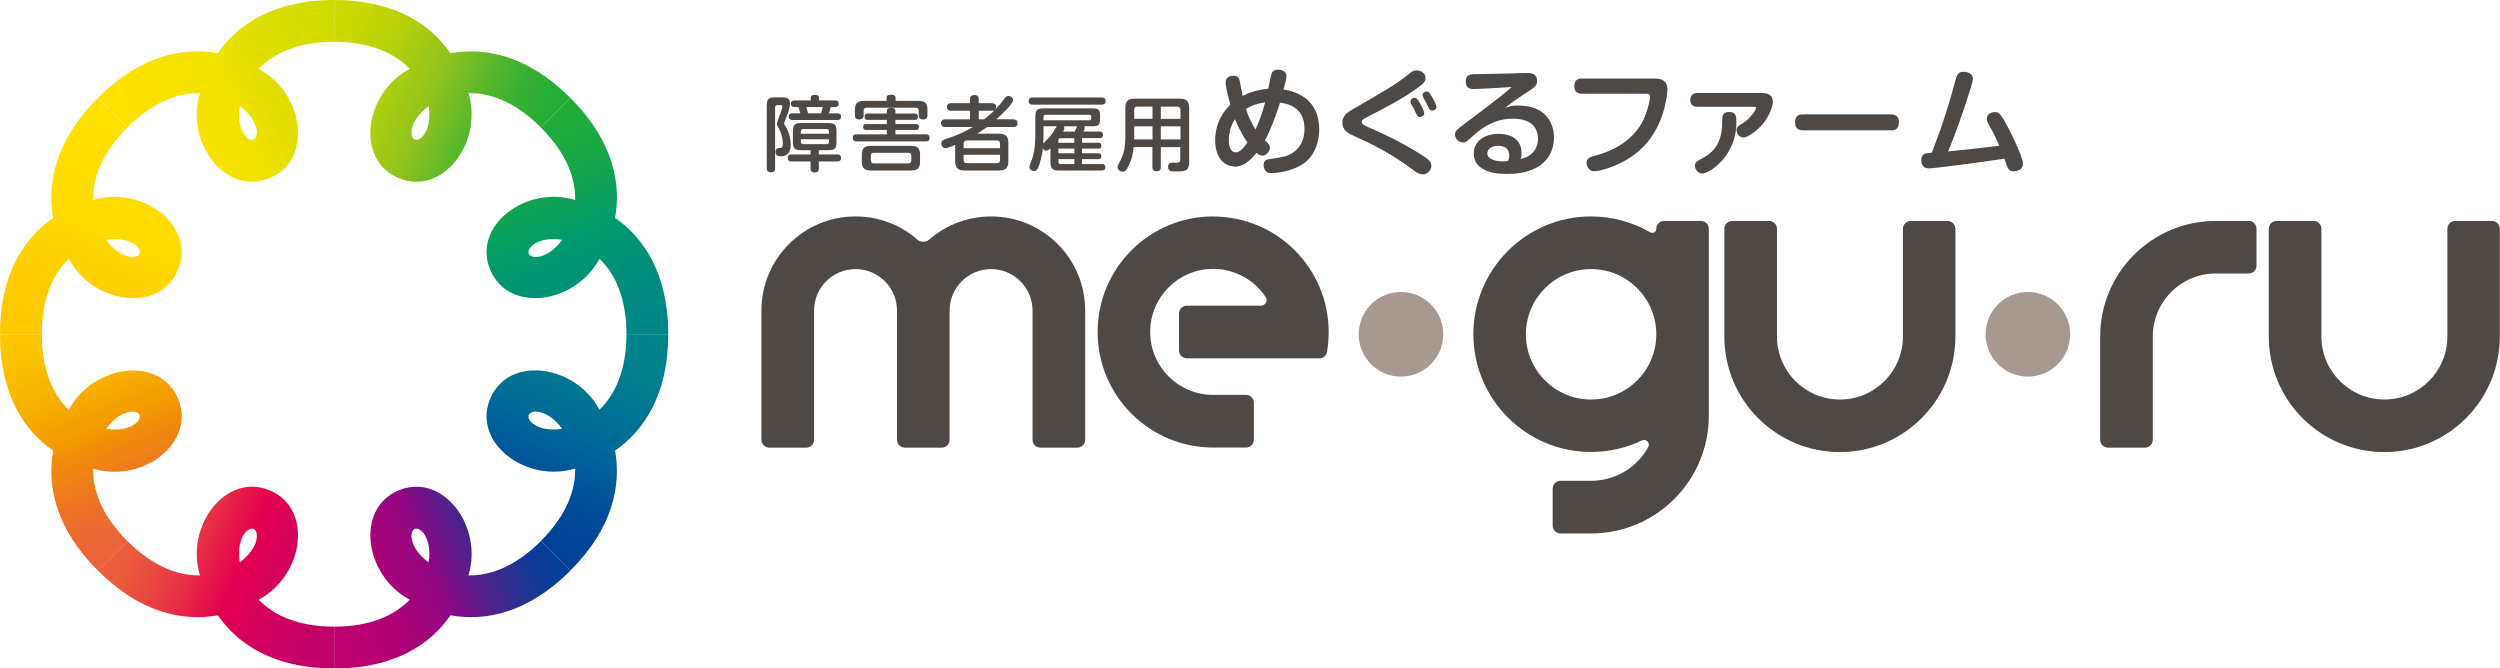 <svg width="273" height="73" viewBox="0 0 273 73" fill="none" xmlns="http://www.w3.org/2000/svg">
<g clip-path="url(#clip0_799_5027)">
<path d="M36.492 68.431V73C43.147 73 47.06 70.287 49.197 67.19C52.898 67.866 57.587 67.019 62.296 62.308L59.069 59.08C56.215 61.935 53.463 62.873 51.154 62.832C52.797 57.486 48.36 51.555 43.551 53.542C38.741 55.529 39.8 62.863 44.74 65.485C43.137 67.15 40.526 68.431 36.492 68.431ZM45.295 57.759C45.94 57.496 47.211 58.828 46.808 61.41C44.7 59.877 44.65 58.031 45.295 57.759Z" fill="url(#paint0_linear_799_5027)"/>
<path d="M13.915 59.08L10.688 62.308C15.398 67.019 20.076 67.856 23.787 67.19C25.925 70.287 29.837 73 36.492 73V68.431C32.459 68.431 29.847 67.139 28.244 65.485C33.185 62.863 34.243 55.529 29.434 53.542C24.624 51.555 20.197 57.486 21.831 62.832C19.522 62.873 16.769 61.935 13.915 59.08ZM27.689 57.759C28.335 58.021 28.284 59.867 26.177 61.41C25.773 58.838 27.044 57.496 27.689 57.759Z" fill="url(#paint1_linear_799_5027)"/>
<path d="M4.568 36.505H0C0 43.163 2.712 47.076 5.808 49.215C5.132 52.917 5.979 57.607 10.688 62.318L13.915 59.09C11.062 56.235 10.124 53.482 10.164 51.172C15.508 52.816 21.438 48.378 19.451 43.566C17.465 38.755 10.134 39.814 7.512 44.756C5.848 43.153 4.568 40.54 4.568 36.505ZM15.236 45.311C15.498 45.957 14.167 47.228 11.586 46.824C13.119 44.716 14.964 44.666 15.236 45.311Z" fill="url(#paint2_linear_799_5027)"/>
<path d="M13.915 13.92L10.688 10.692C5.979 15.403 5.143 20.083 5.808 23.796C2.712 25.934 0 29.838 0 36.505H4.568C4.568 32.47 5.859 29.858 7.512 28.254C10.134 33.197 17.465 34.256 19.451 29.444C21.438 24.633 15.508 20.204 10.164 21.839C10.124 19.529 11.062 16.775 13.915 13.92ZM15.236 27.699C14.974 28.345 13.129 28.294 11.586 26.186C14.157 25.783 15.498 27.054 15.236 27.699Z" fill="url(#paint3_linear_799_5027)"/>
<path d="M36.492 4.569V0C29.837 0 25.925 2.713 23.787 5.81C20.086 5.134 15.398 5.982 10.688 10.692L13.915 13.92C16.769 11.066 19.522 10.127 21.831 10.168C20.187 15.514 24.624 21.445 29.434 19.458C34.243 17.471 33.185 10.137 28.244 7.515C29.847 5.85 32.459 4.569 36.492 4.569ZM27.689 15.242C27.044 15.504 25.773 14.172 26.177 11.59C28.284 13.123 28.335 14.969 27.689 15.242Z" fill="url(#paint4_linear_799_5027)"/>
<path d="M59.059 13.92L62.286 10.692C57.577 5.982 52.898 5.144 49.187 5.81C47.05 2.713 43.147 0 36.492 0V4.569C40.526 4.569 43.137 5.861 44.74 7.515C39.8 10.137 38.741 17.471 43.551 19.458C48.36 21.445 52.787 15.514 51.154 10.168C53.463 10.127 56.215 11.066 59.069 13.92H59.059ZM45.295 15.242C44.65 14.979 44.7 13.133 46.808 11.59C47.211 14.162 45.94 15.504 45.295 15.242Z" fill="url(#paint5_linear_799_5027)"/>
<path d="M68.407 36.505H72.975C72.975 29.848 70.262 25.934 67.166 23.796C67.842 20.093 66.995 15.403 62.286 10.692L59.059 13.92C61.913 16.775 62.851 19.529 62.81 21.839C57.466 20.194 51.537 24.633 53.523 29.444C55.51 34.256 62.841 33.197 65.462 28.254C67.126 29.858 68.407 32.47 68.407 36.505ZM57.738 27.699C57.476 27.054 58.807 25.783 61.389 26.186C59.856 28.294 58.011 28.345 57.738 27.699Z" fill="url(#paint6_linear_799_5027)"/>
<path d="M59.059 59.08L62.286 62.308C66.995 57.597 67.832 52.917 67.166 49.205C70.262 47.066 72.975 43.152 72.975 36.495H68.407C68.407 40.53 67.116 43.142 65.462 44.746C62.841 39.803 55.51 38.744 53.523 43.556C51.537 48.367 57.466 52.796 62.81 51.161C62.851 53.471 61.913 56.225 59.059 59.08ZM57.738 45.311C58.001 44.665 59.846 44.716 61.389 46.824C58.817 47.227 57.476 45.956 57.738 45.311Z" fill="url(#paint7_linear_799_5027)"/>
<path d="M108.226 23.634C105.655 23.634 103.295 24.582 101.49 26.146C101.309 26.297 101.077 26.398 100.825 26.398C100.573 26.398 100.331 26.307 100.159 26.146C98.354 24.582 96.005 23.634 93.424 23.634C87.746 23.634 83.148 28.234 83.148 33.913V48.025C83.148 48.499 83.532 48.882 84.005 48.882H88.039C88.513 48.882 88.896 48.499 88.896 48.025V33.913C88.896 31.411 90.923 29.384 93.424 29.384C95.924 29.384 97.951 31.411 97.951 33.913V48.025C97.951 48.499 98.334 48.882 98.808 48.882H102.841C103.315 48.882 103.699 48.499 103.699 48.025V33.913C103.699 31.411 105.725 29.384 108.226 29.384C110.727 29.384 112.754 31.411 112.754 33.913V48.025C112.754 48.499 113.137 48.882 113.611 48.882H117.644C118.118 48.882 118.501 48.499 118.501 48.025V33.913C118.501 28.234 113.903 23.634 108.226 23.634Z" fill="#4F4946"/>
<path d="M132.477 23.634C125.509 23.634 119.862 29.283 119.862 36.253C119.862 43.223 125.509 48.872 132.477 48.872H136.066C136.54 48.872 136.924 48.489 136.924 48.014V43.98C136.924 43.505 136.54 43.122 136.066 43.122H132.477C128.675 43.122 125.6 40.046 125.6 36.243C125.6 32.44 128.675 29.363 132.477 29.363C134.877 29.363 136.984 30.584 138.214 32.45C138.486 32.854 138.164 33.378 137.71 33.378H129.603C129.129 33.378 128.746 33.761 128.746 34.236V38.27C128.746 38.744 129.129 39.128 129.603 39.128H144.073C144.496 39.128 144.849 38.825 144.91 38.432C145.031 37.726 145.091 36.999 145.091 36.263C145.091 29.293 139.444 23.644 132.477 23.644V23.634Z" fill="#4F4946"/>
<path d="M245.543 24.128H241.953C234.986 24.128 229.339 29.777 229.339 36.747V48.025C229.339 48.499 229.722 48.882 230.196 48.882H234.229C234.703 48.882 235.086 48.499 235.086 48.025V36.747C235.086 32.944 238.162 29.868 241.963 29.868H245.553C246.027 29.868 246.41 29.485 246.41 29.01V24.976C246.41 24.502 246.027 24.118 245.553 24.118L245.543 24.128Z" fill="#4F4946"/>
<path d="M272.143 24.128H268.11C267.636 24.128 267.252 24.512 267.252 24.986V36.747C267.252 40.55 264.177 43.626 260.375 43.626C256.574 43.626 253.499 40.55 253.499 36.747V24.986C253.499 24.512 253.115 24.128 252.641 24.128H248.608C248.134 24.128 247.751 24.512 247.751 24.986V36.747C247.751 43.717 253.398 49.366 260.365 49.366C267.333 49.366 272.98 43.717 272.98 36.747V24.986C272.98 24.512 272.597 24.128 272.123 24.128H272.143Z" fill="#4F4946"/>
<path d="M152.986 41.125C155.537 41.125 157.605 39.057 157.605 36.505C157.605 33.954 155.537 31.885 152.986 31.885C150.436 31.885 148.368 33.954 148.368 36.505C148.368 39.057 150.436 41.125 152.986 41.125Z" fill="#A89990"/>
<path d="M221.443 41.125C223.994 41.125 226.062 39.057 226.062 36.505C226.062 33.954 223.994 31.885 221.443 31.885C218.893 31.885 216.825 33.954 216.825 36.505C216.825 39.057 218.893 41.125 221.443 41.125Z" fill="#A89990"/>
<path d="M212.691 24.128H208.657C208.183 24.128 207.8 24.512 207.8 24.986V36.747C207.8 40.55 204.725 43.626 200.923 43.626C197.122 43.626 194.046 40.55 194.046 36.747V24.986C194.046 24.512 193.663 24.128 193.189 24.128H189.156C188.682 24.128 188.299 24.512 188.299 24.986V36.747C188.299 43.717 193.946 49.366 200.913 49.366C207.881 49.366 213.528 43.717 213.528 36.747V24.986C213.528 24.512 213.145 24.128 212.671 24.128H212.691Z" fill="#4F4946"/>
<path d="M185.757 24.128H181.724C181.25 24.128 180.867 24.512 180.867 24.986C180.867 25.349 180.474 25.541 180.201 25.369C178.306 24.27 176.097 23.634 173.748 23.634C166.649 23.634 160.892 29.394 160.892 36.495C160.892 43.596 166.649 49.356 173.748 49.356C175.734 49.356 177.62 48.902 179.304 48.095C179.748 47.883 180.242 48.357 179.99 48.811C178.79 51.01 176.44 52.503 173.748 52.503H170.41C169.936 52.503 169.553 52.886 169.553 53.361V57.395C169.553 57.87 169.936 58.253 170.41 58.253H173.748C180.847 58.253 186.604 52.493 186.604 45.392V24.986C186.604 24.512 186.221 24.128 185.747 24.128H185.757ZM173.748 43.627C169.815 43.627 166.629 40.439 166.629 36.505C166.629 32.571 169.815 29.384 173.748 29.384C177.681 29.384 180.867 32.571 180.867 36.505C180.867 40.439 177.681 43.627 173.748 43.627Z" fill="#4F4946"/>
<path d="M83.733 11.56C83.733 10.823 83.915 10.632 84.651 10.632H85.347C85.74 10.632 86.264 10.632 86.264 11.247C86.264 11.439 86.224 11.862 86.053 12.316C85.992 12.498 85.619 13.416 85.619 13.476C85.619 13.527 85.639 13.567 85.7 13.668C85.821 13.85 86.345 14.636 86.345 15.786C86.345 16.543 86.063 17.067 85.266 17.067C84.722 17.067 84.691 16.785 84.691 16.593C84.691 16.2 84.923 16.169 85.145 16.159C85.317 16.159 85.488 16.109 85.488 15.655C85.488 15.151 85.296 14.455 85.044 14.021C84.853 13.678 84.832 13.648 84.832 13.517C84.832 13.335 85.438 11.913 85.438 11.64C85.438 11.479 85.317 11.479 85.195 11.479H84.893C84.722 11.479 84.641 11.57 84.641 11.731V18.389C84.641 18.661 84.55 18.812 84.157 18.812C83.733 18.812 83.733 18.51 83.733 18.389V11.56ZM89.421 16.866H91.427C91.538 16.866 91.841 16.866 91.841 17.249C91.841 17.632 91.548 17.632 91.427 17.632H89.421V18.369C89.421 18.48 89.421 18.832 88.997 18.832C88.674 18.832 88.513 18.721 88.513 18.369V17.632H86.436C86.315 17.632 86.022 17.632 86.022 17.249C86.022 16.866 86.315 16.866 86.436 16.866H88.513V16.401H87.505C86.758 16.401 86.587 16.21 86.587 15.484V14.354C86.587 13.617 86.769 13.436 87.505 13.436H90.419C91.155 13.436 91.346 13.617 91.346 14.354V15.484C91.346 16.2 91.185 16.401 90.419 16.401H89.41V16.866H89.421ZM91.437 12.377C91.659 12.377 91.841 12.457 91.841 12.74C91.841 12.992 91.709 13.103 91.437 13.103H86.526C86.284 13.103 86.123 13.002 86.123 12.74C86.123 12.508 86.244 12.377 86.526 12.377H87.394C87.333 12.145 87.323 12.104 87.192 11.691H86.789C86.678 11.691 86.375 11.691 86.375 11.328C86.375 11.015 86.577 10.965 86.789 10.965H88.533V10.692C88.533 10.46 88.704 10.359 88.947 10.359C89.209 10.359 89.431 10.41 89.431 10.692V10.965H91.175C91.286 10.965 91.578 10.965 91.578 11.328C91.578 11.64 91.387 11.691 91.175 11.691H90.721C90.651 11.963 90.58 12.175 90.51 12.377H91.447H91.437ZM90.52 14.606V14.344C90.52 14.182 90.439 14.092 90.267 14.092H87.696C87.515 14.092 87.444 14.193 87.444 14.344V14.606H90.51H90.52ZM87.454 15.211V15.484C87.454 15.655 87.535 15.736 87.706 15.736H90.278C90.439 15.736 90.53 15.655 90.53 15.484V15.211H87.464H87.454ZM89.662 12.377C89.723 12.195 89.733 12.145 89.854 11.691H88.039C88.12 11.923 88.19 12.145 88.231 12.377H89.662Z" fill="#4F4946"/>
<path d="M96.842 12.124C96.842 11.893 96.993 11.782 97.275 11.782C97.558 11.782 97.78 11.832 97.78 12.124V12.397H99.927C100.149 12.397 100.24 12.538 100.24 12.75C100.24 12.962 100.139 13.093 99.927 13.093H97.78V13.547H100.028C100.119 13.547 100.351 13.547 100.351 13.87C100.351 14.192 100.119 14.192 100.028 14.192H97.78V14.666H101.097C101.218 14.666 101.511 14.666 101.511 15.05C101.511 15.433 101.238 15.443 101.097 15.443H93.534C93.424 15.443 93.121 15.443 93.121 15.06C93.121 14.677 93.373 14.666 93.534 14.666H96.842V14.192H94.583C94.502 14.192 94.26 14.192 94.26 13.87C94.26 13.547 94.493 13.547 94.583 13.547H96.842V13.093H94.724C94.462 13.093 94.412 12.901 94.412 12.75C94.412 12.558 94.502 12.397 94.724 12.397H96.842V12.124ZM100.29 11.015C100.966 11.015 101.279 11.247 101.279 12.004V12.568C101.279 12.7 101.279 13.042 100.825 13.042C100.411 13.042 100.321 12.851 100.321 12.568V12.084C100.321 11.842 100.19 11.761 99.998 11.761H94.634C94.442 11.761 94.311 11.842 94.311 12.084V12.578C94.311 12.7 94.311 13.042 93.857 13.042C93.434 13.042 93.353 12.851 93.353 12.578V12.004C93.353 11.257 93.656 11.015 94.341 11.015H96.812V10.702C96.812 10.43 97.003 10.339 97.265 10.339C97.598 10.339 97.8 10.41 97.8 10.702V11.015H100.29ZM100.472 17.632C100.472 18.389 100.159 18.621 99.484 18.621H95.108C94.442 18.621 94.109 18.399 94.109 17.632V16.916C94.109 16.149 94.442 15.927 95.108 15.927H99.484C100.159 15.927 100.472 16.159 100.472 16.916V17.632ZM99.514 17.007C99.514 16.744 99.363 16.684 99.191 16.684H95.42C95.228 16.684 95.097 16.755 95.097 17.007V17.521C95.097 17.723 95.198 17.844 95.42 17.844H99.191C99.413 17.844 99.514 17.733 99.514 17.521V17.007Z" fill="#4F4946"/>
<path d="M110.646 13.033C110.747 13.033 111.12 13.033 111.12 13.446C111.12 13.86 110.747 13.87 110.646 13.87H107.792C107.268 14.253 106.895 14.475 106.703 14.596H109.063C109.759 14.596 110.112 14.818 110.112 15.645V17.572C110.112 18.369 109.779 18.621 109.063 18.621H105.352C104.626 18.621 104.304 18.358 104.304 17.572V15.827C104.062 15.928 103.436 16.19 103.255 16.19C102.993 16.19 102.791 15.928 102.791 15.665C102.791 15.353 103.063 15.252 103.295 15.171C104.898 14.667 105.856 14.092 106.24 13.87H103.225C103.124 13.87 102.761 13.87 102.761 13.456C102.761 13.043 103.124 13.033 103.225 13.033H105.927V12.094H103.87C103.749 12.094 103.406 12.094 103.406 11.681C103.406 11.267 103.749 11.267 103.87 11.267H105.927V10.793C105.927 10.491 106.129 10.38 106.371 10.38C106.653 10.38 106.875 10.46 106.875 10.793V11.267H108.307C108.397 11.267 108.77 11.267 108.77 11.671C108.77 11.802 108.73 11.873 108.71 11.923C108.962 11.651 109.204 11.409 109.648 10.823C109.809 10.612 109.9 10.48 110.112 10.48C110.354 10.48 110.626 10.672 110.626 10.934C110.626 11.368 109.315 12.569 108.801 13.022H110.636L110.646 13.033ZM109.204 16.18V15.665C109.204 15.423 109.063 15.342 108.881 15.342H105.554C105.362 15.342 105.231 15.443 105.231 15.665V16.18H109.204ZM105.231 16.906V17.491C105.231 17.703 105.352 17.814 105.554 17.814H108.881C109.083 17.814 109.204 17.703 109.204 17.491V16.906H105.231ZM106.885 12.094V13.033H107.46C107.843 12.75 108.246 12.397 108.619 12.024C108.579 12.054 108.498 12.094 108.317 12.094H106.885Z" fill="#4F4946"/>
<path d="M120.286 10.642C120.407 10.642 120.74 10.642 120.74 11.035C120.74 11.378 120.478 11.429 120.286 11.429H112.784C112.663 11.429 112.33 11.429 112.33 11.035C112.33 10.692 112.572 10.642 112.784 10.642H120.286ZM114.69 16.2C114.518 16.361 114.417 16.452 114.266 16.452C114.145 16.452 113.994 16.392 113.883 16.22C113.812 16.946 113.54 17.874 113.439 18.157C113.328 18.469 113.187 18.681 112.925 18.681C112.673 18.681 112.411 18.51 112.411 18.237C112.411 18.187 112.411 18.126 112.441 18.076C112.441 18.036 112.663 17.471 112.703 17.37C112.814 17.057 113.056 16.23 113.056 14.717V12.76C113.056 12.024 113.248 11.832 113.984 11.832H119.308C119.973 11.832 120.125 12.024 120.125 12.649V12.982C120.125 13.607 119.983 13.789 119.308 13.789H118.39C118.39 13.789 118.451 13.89 118.451 13.971C118.451 14.061 118.34 14.293 118.31 14.364H120.064C120.377 14.364 120.447 14.515 120.447 14.737C120.447 15.07 120.185 15.08 120.064 15.08H118.158V15.585H119.933C120.135 15.585 120.266 15.665 120.266 15.907C120.266 16.2 120.074 16.23 119.933 16.23H118.158V16.734H119.933C120.155 16.734 120.266 16.825 120.266 17.057C120.266 17.35 120.074 17.38 119.933 17.38H118.158V17.915H120.316C120.427 17.915 120.699 17.915 120.699 18.268C120.699 18.621 120.407 18.621 120.316 18.621H115.607C115.002 18.621 114.71 18.429 114.71 17.723V16.21L114.69 16.2ZM113.954 13.799V14.687C113.954 15.02 113.933 15.342 113.913 15.675C114.014 15.564 114.468 15.131 114.548 15.03C114.911 14.616 115.083 14.324 115.345 13.88C115.375 13.839 115.385 13.819 115.406 13.789H113.954V13.799ZM113.954 13.133H118.975C119.086 13.133 119.167 13.083 119.167 12.942V12.74C119.167 12.589 119.096 12.538 118.975 12.538H114.206C114.034 12.538 113.954 12.619 113.954 12.79V13.143V13.133ZM117.321 15.09H115.819C115.658 15.09 115.567 15.171 115.567 15.342V15.595H117.311V15.09H117.321ZM117.321 16.23H115.577V16.734H117.321V16.23ZM117.321 17.915V17.38H115.577V17.662C115.577 17.834 115.668 17.915 115.829 17.915H117.331H117.321ZM117.362 14.374C117.402 14.283 117.573 13.88 117.634 13.799H116.162C116.162 13.799 116.232 13.9 116.232 13.991C116.232 14.112 116.132 14.283 116.091 14.374H117.362Z" fill="#4F4946"/>
<path d="M126.759 16.059V18.247C126.759 18.419 126.729 18.701 126.336 18.701C125.993 18.701 125.842 18.59 125.842 18.247V16.059H123.795C123.724 16.805 123.603 17.39 123.24 18.116C122.968 18.681 122.817 18.752 122.605 18.752C122.292 18.752 122.03 18.5 122.03 18.227C122.03 18.187 122.03 18.116 122.121 17.955C122.474 17.299 122.635 16.997 122.776 16.301C122.867 15.796 122.887 15.131 122.887 15.05V11.812C122.887 11.005 123.23 10.773 123.926 10.773H128.816C129.502 10.773 129.855 10.985 129.855 11.812V17.723C129.855 18.721 129.351 18.721 128.433 18.721C127.899 18.721 127.556 18.721 127.556 18.217C127.556 17.904 127.727 17.763 127.99 17.763C128.09 17.763 128.514 17.763 128.605 17.763C128.816 17.743 128.887 17.632 128.887 17.39V16.069H126.739L126.759 16.059ZM125.852 12.982V11.64H124.198C123.946 11.64 123.855 11.772 123.855 11.993V12.972H125.852V12.982ZM125.852 13.799H123.855V15.221H125.852V13.799ZM126.759 12.982H128.907V12.004C128.907 11.772 128.796 11.65 128.564 11.65H126.759V12.992V12.982ZM128.907 13.799H126.759V15.221H128.907V13.799Z" fill="#4F4946"/>
<path d="M134.826 18.177C133.707 18.177 132.698 17.249 132.698 15.322C132.698 13.043 133.999 11.782 134.352 11.429C134.291 11.197 133.838 9.593 133.838 9.018C133.838 8.271 134.584 8.271 134.705 8.271C135.189 8.271 135.3 8.554 135.37 8.796C135.411 8.907 135.633 10.208 135.693 10.48C136.53 10.047 137.327 9.805 138.496 9.684C138.557 9.351 138.789 8.171 138.879 7.979C139.021 7.686 139.283 7.606 139.565 7.606C140.15 7.606 140.483 7.908 140.483 8.332C140.483 8.564 140.251 9.482 140.16 9.774C140.493 9.825 141.178 9.936 141.945 10.339C143.548 11.156 144.062 12.7 144.062 14.122C144.062 15.322 143.669 16.977 142.298 17.895C140.896 18.823 139.172 18.903 138.859 18.903C138.678 18.903 138.385 18.903 138.194 18.651C138.042 18.459 137.992 18.227 137.992 18.056C137.992 17.441 138.325 17.41 138.91 17.33C139.928 17.198 140.624 17.078 141.269 16.613C142.278 15.887 142.449 14.778 142.449 14.072C142.449 11.61 140.503 11.318 139.777 11.207C139.595 11.792 138.9 13.93 138.133 15.332C138.526 15.706 138.678 15.837 138.678 16.119C138.678 16.543 138.244 16.997 137.871 16.997C137.579 16.997 137.306 16.785 137.206 16.694C136.419 17.673 135.663 18.207 134.826 18.207V18.177ZM134.876 13.002C134.826 13.093 134.695 13.255 134.604 13.456C134.261 14.172 134.181 14.929 134.181 15.292C134.181 15.837 134.342 16.634 134.927 16.634C135.32 16.634 135.693 16.331 136.227 15.575C135.935 15.151 135.35 14.253 134.866 13.002H134.876ZM137.095 14.142C137.347 13.628 137.831 12.447 138.153 11.177C137.367 11.308 136.792 11.439 136.056 11.903C136.338 12.76 136.701 13.517 137.105 14.142H137.095Z" fill="#4F4946"/>
<path d="M147.541 12.034C151.262 9.895 152.573 9.129 153.833 8.09C154.105 7.878 154.327 7.686 154.69 7.686C155.144 7.686 155.668 7.969 155.668 8.524C155.668 8.897 155.477 9.109 154.811 9.593C153.107 10.813 151.252 11.782 149.376 12.74C148.842 13.002 148.701 13.133 148.701 13.325C148.701 13.517 148.832 13.628 149.275 13.819C151.09 14.636 152.482 15.242 154.62 16.533C156.112 17.42 156.303 17.662 156.303 18.126C156.303 18.52 155.92 19.044 155.376 19.044C155.023 19.044 154.761 18.883 154.448 18.651C153.188 17.733 152.028 16.886 149.588 15.655C149.265 15.494 147.793 14.828 147.501 14.677C147.148 14.485 146.583 14.152 146.583 13.396C146.583 12.639 147.168 12.266 147.551 12.044L147.541 12.034ZM154.085 11.338C154.045 11.247 154.025 11.146 154.025 11.065C154.025 10.793 154.327 10.682 154.478 10.682C154.68 10.682 154.801 10.783 155.124 11.398C155.265 11.64 155.527 12.145 155.527 12.377C155.527 12.7 155.194 12.78 155.043 12.78C154.892 12.78 154.761 12.649 154.69 12.498C154.65 12.407 154.448 11.983 154.408 11.903C154.357 11.812 154.125 11.408 154.075 11.328L154.085 11.338ZM155.416 10.622C155.366 10.531 155.335 10.44 155.335 10.369C155.335 10.127 155.628 9.986 155.789 9.986C156.021 9.986 156.112 10.137 156.334 10.511C156.384 10.591 156.858 11.378 156.858 11.681C156.858 11.983 156.556 12.074 156.414 12.074C156.203 12.074 156.082 11.893 156.072 11.872C156.021 11.782 155.799 11.338 155.739 11.227C155.688 11.126 155.446 10.723 155.406 10.632L155.416 10.622Z" fill="#4F4946"/>
<path d="M165.864 11.53C168.526 11.53 169.695 13.174 169.695 15.03C169.695 16.038 169.312 17.693 167.366 18.51C166.479 18.883 165.511 18.994 164.553 18.994C163.04 18.994 162.314 18.691 161.82 18.379C161.255 18.036 160.933 17.441 160.933 16.795C160.933 15.252 162.324 14.616 163.635 14.616C164.23 14.616 166.156 14.717 166.156 16.765C166.156 17.017 166.126 17.148 166.055 17.36C167.558 17.037 167.951 15.958 167.951 15.161C167.951 14.515 167.699 13.819 167.144 13.446C166.559 13.043 165.783 12.962 165.198 12.962C163.383 12.962 162.012 13.789 160.923 14.777C160.106 15.514 160.055 15.554 159.773 15.554C159.299 15.554 158.886 15.161 158.886 14.677C158.886 14.324 158.976 14.243 159.985 13.476C161.528 12.326 164.26 10.279 165.077 9.502C164.774 9.532 161.437 9.724 160.923 9.724C160.671 9.724 160.055 9.714 160.055 8.907C160.055 8.1 160.65 8.12 160.963 8.1C161.659 8.09 164.785 8.039 165.42 8.009C165.561 7.999 166.327 7.969 166.771 7.969C167.215 7.969 167.85 8.06 167.85 8.786C167.85 9.371 167.709 9.462 166.267 10.39C165.238 11.055 164.714 11.499 164.361 11.792C164.704 11.661 165.077 11.509 165.874 11.509L165.864 11.53ZM164.805 16.977C164.805 16.018 164.018 15.927 163.595 15.927C162.929 15.927 162.415 16.26 162.415 16.755C162.415 17.34 163.232 17.622 164.109 17.622C164.311 17.622 164.452 17.612 164.684 17.572C164.764 17.36 164.815 17.219 164.815 16.977H164.805Z" fill="#4F4946"/>
<path d="M180.686 8.574C182.027 8.574 182.077 9.351 182.077 9.805C182.077 9.956 181.946 13.164 179.778 15.675C177.802 17.965 174.736 18.701 174.111 18.701C173.335 18.701 173.254 17.915 173.254 17.773C173.254 17.239 173.698 17.128 174.222 16.987C177.328 16.169 178.921 14.394 179.556 12.871C180.01 11.802 180.182 10.813 180.182 10.581C180.182 10.238 179.95 10.238 179.778 10.238H172.77C172.579 10.238 171.913 10.238 171.913 9.411C171.913 8.634 172.448 8.574 172.77 8.574H180.696H180.686Z" fill="#4F4946"/>
<path d="M185.344 11.661C184.81 11.661 184.578 11.358 184.578 10.924C184.578 10.43 184.86 10.158 185.344 10.158H192.443C192.978 10.158 193.593 10.319 193.593 11.116C193.593 11.499 193.3 12.528 192.605 13.406C191.929 14.273 190.82 15.02 190.416 15.02C189.983 15.02 189.63 14.636 189.63 14.213C189.63 13.87 189.791 13.769 190.306 13.466C190.921 13.093 191.758 12.115 191.758 11.772C191.758 11.661 191.616 11.661 191.526 11.661H185.355H185.344ZM189.61 13.214C189.61 14.082 189.569 15.211 188.702 16.654C187.835 18.076 186.464 18.944 185.879 18.944C185.455 18.944 185.092 18.55 185.092 18.086C185.092 17.733 185.203 17.663 186.161 17.128C187.976 16.109 188.037 14.182 188.047 13.668C188.077 12.71 188.077 12.599 188.259 12.407C188.359 12.306 188.541 12.226 188.854 12.226C189.6 12.226 189.6 12.79 189.6 13.204L189.61 13.214Z" fill="#4F4946"/>
<path d="M196.96 14.233C196.678 14.233 196.022 14.233 196.022 13.365C196.022 12.498 196.597 12.488 196.96 12.488H206.429C206.691 12.488 207.366 12.488 207.366 13.355C207.366 14.223 206.771 14.233 206.429 14.233H196.96Z" fill="#4F4946"/>
<path d="M211.874 14.203C212.801 11.499 213.185 10.067 213.568 8.635C213.699 8.15 213.89 7.838 214.385 7.838C214.858 7.838 215.443 8.049 215.443 8.574C215.443 8.856 215.171 9.684 215.07 10.027C214.374 12.215 213.618 14.404 212.741 16.533C215.443 16.26 215.736 16.23 218.317 15.917C217.773 14.667 217.722 14.596 217.117 13.507C217.087 13.456 216.956 13.204 216.956 12.962C216.956 12.336 217.652 12.236 217.843 12.236C218.226 12.236 218.388 12.377 218.872 13.164C219.245 13.779 220.909 17.057 220.909 17.884C220.909 18.51 220.283 18.712 219.92 18.712C219.527 18.712 219.406 18.57 219.295 18.409C219.204 18.278 219.184 18.177 218.872 17.33C215.796 17.773 215.463 17.824 212.479 18.197C212.136 18.237 210.916 18.389 210.644 18.389C210.129 18.389 209.807 18.106 209.807 17.481C209.807 16.765 210.21 16.734 210.956 16.674C211.642 14.838 211.722 14.646 211.874 14.193V14.203Z" fill="#4F4946"/>
</g>
<defs>
<linearGradient id="paint0_linear_799_5027" x1="59.658" y1="55.952" x2="33.85" y2="66.638" gradientUnits="userSpaceOnUse">
<stop stop-color="#004098"/>
<stop offset="0.07" stop-color="#053D97"/>
<stop offset="0.16" stop-color="#163794"/>
<stop offset="0.25" stop-color="#312C90"/>
<stop offset="0.36" stop-color="#571E8B"/>
<stop offset="0.48" stop-color="#860B84"/>
<stop offset="0.5" stop-color="#920783"/>
<stop offset="0.68" stop-color="#A80377"/>
<stop offset="0.86" stop-color="#B9006E"/>
<stop offset="1" stop-color="#BF006C"/>
</linearGradient>
<linearGradient id="paint1_linear_799_5027" x1="39.126" y1="66.646" x2="13.318" y2="55.96" gradientUnits="userSpaceOnUse">
<stop stop-color="#BF006C"/>
<stop offset="0.15" stop-color="#C40067"/>
<stop offset="0.36" stop-color="#D5005B"/>
<stop offset="0.5" stop-color="#E5004F"/>
<stop offset="0.53" stop-color="#E50A4C"/>
<stop offset="0.67" stop-color="#E72F45"/>
<stop offset="0.8" stop-color="#E94A3F"/>
<stop offset="0.91" stop-color="#EA5B3C"/>
<stop offset="1" stop-color="#EB613B"/>
</linearGradient>
<linearGradient id="paint2_linear_799_5027" x1="17.042" y1="59.679" x2="6.351" y2="33.877" gradientUnits="userSpaceOnUse">
<stop stop-color="#EB613B"/>
<stop offset="0.12" stop-color="#EB6635"/>
<stop offset="0.27" stop-color="#EE7524"/>
<stop offset="0.45" stop-color="#F18E09"/>
<stop offset="0.5" stop-color="#F39800"/>
<stop offset="0.69" stop-color="#F7B100"/>
<stop offset="0.87" stop-color="#FAC200"/>
<stop offset="1" stop-color="#FCC800"/>
</linearGradient>
<linearGradient id="paint3_linear_799_5027" x1="6.364" y1="39.139" x2="17.059" y2="13.328" gradientUnits="userSpaceOnUse">
<stop stop-color="#FCC800"/>
<stop offset="0.26" stop-color="#FDCD00"/>
<stop offset="0.5" stop-color="#FFD900"/>
<stop offset="0.59" stop-color="#FFDB00"/>
<stop offset="1" stop-color="#FFE100"/>
</linearGradient>
<linearGradient id="paint4_linear_799_5027" x1="13.327" y1="17.044" x2="39.126" y2="6.362" gradientUnits="userSpaceOnUse">
<stop stop-color="#FFE100"/>
<stop offset="0.27" stop-color="#F9E100"/>
<stop offset="0.5" stop-color="#EFE200"/>
<stop offset="0.6" stop-color="#E5DF00"/>
<stop offset="0.83" stop-color="#D4DC00"/>
<stop offset="1" stop-color="#CFDB00"/>
</linearGradient>
<linearGradient id="paint5_linear_799_5027" x1="33.856" y1="6.363" x2="59.654" y2="17.045" gradientUnits="userSpaceOnUse">
<stop stop-color="#CFDB00"/>
<stop offset="0.11" stop-color="#C9D802"/>
<stop offset="0.26" stop-color="#B8D20A"/>
<stop offset="0.42" stop-color="#9DC817"/>
<stop offset="0.5" stop-color="#8FC31F"/>
<stop offset="0.57" stop-color="#78BE24"/>
<stop offset="0.69" stop-color="#53B62C"/>
<stop offset="0.81" stop-color="#38B032"/>
<stop offset="0.92" stop-color="#27AD36"/>
<stop offset="1" stop-color="#22AC38"/>
</linearGradient>
<linearGradient id="paint6_linear_799_5027" x1="55.934" y1="13.326" x2="66.629" y2="39.137" gradientUnits="userSpaceOnUse">
<stop stop-color="#22AC38"/>
<stop offset="0.13" stop-color="#1EAA3D"/>
<stop offset="0.3" stop-color="#13A44E"/>
<stop offset="0.49" stop-color="#019B69"/>
<stop offset="0.5" stop-color="#009B6B"/>
<stop offset="0.59" stop-color="#009572"/>
<stop offset="0.82" stop-color="#008A83"/>
<stop offset="1" stop-color="#008689"/>
</linearGradient>
<linearGradient id="paint7_linear_799_5027" x1="66.624" y1="33.861" x2="55.929" y2="59.673" gradientUnits="userSpaceOnUse">
<stop stop-color="#008689"/>
<stop offset="0.18" stop-color="#00808C"/>
<stop offset="0.42" stop-color="#006F95"/>
<stop offset="0.5" stop-color="#00699A"/>
<stop offset="0.66" stop-color="#005699"/>
<stop offset="0.85" stop-color="#004598"/>
<stop offset="1" stop-color="#004098"/>
</linearGradient>
<clipPath id="clip0_799_5027">
<rect width="273" height="73" fill="white"/>
</clipPath>
</defs>
</svg>
